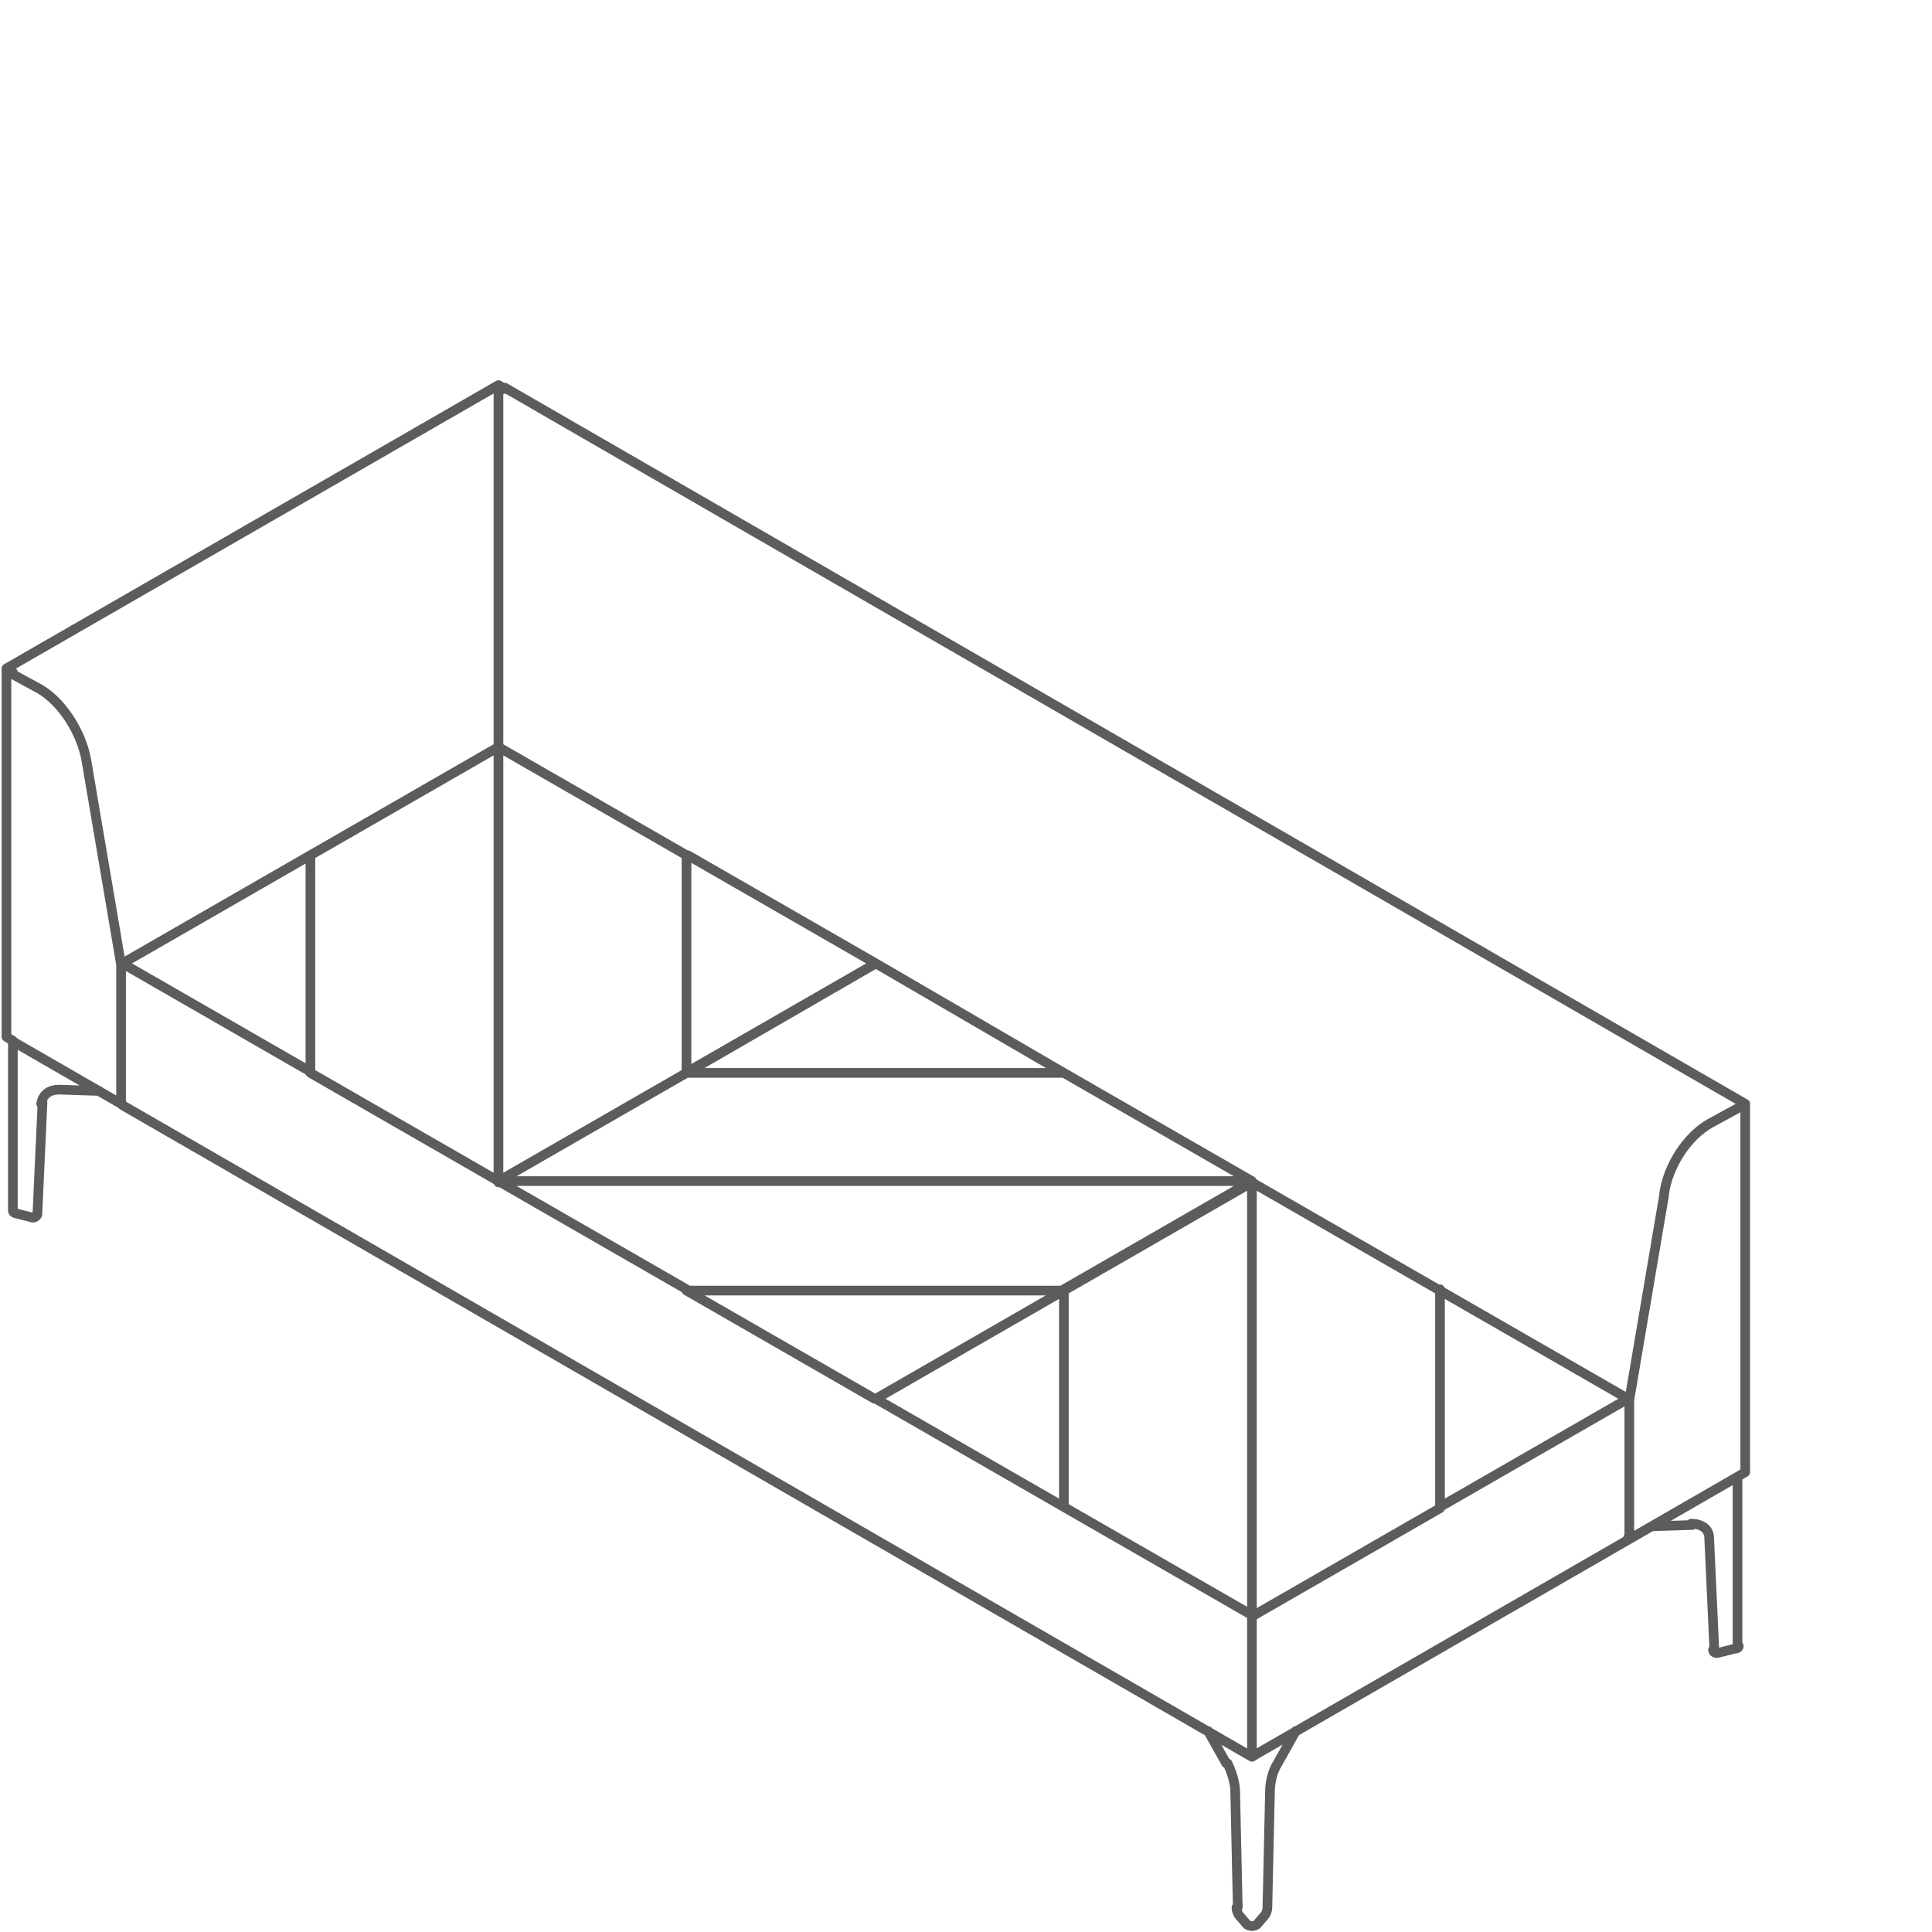 <svg xmlns="http://www.w3.org/2000/svg" xmlns:xlink="http://www.w3.org/1999/xlink" id="Layer_1" x="0px" y="0px" viewBox="0 0 150 150" style="enable-background:new 0 0 150 150;" xml:space="preserve"><style type="text/css">	.st0{fill:#FFFFFF;}			.st1{clip-path:url(#SVGID_2_);fill:none;stroke:#5C5C5B;stroke-width:0.75;stroke-linecap:round;stroke-linejoin:round;stroke-miterlimit:10;}</style><rect y="0" class="st0" width="150" height="150"></rect><g>	<defs>		<rect id="SVGID_1_" width="150" height="150"></rect>	</defs>	<clipPath id="SVGID_2_">		<use xlink:href="#SVGID_1_" style="overflow:visible;"></use>	</clipPath>	<path class="st1" d="M126.4,108.7v-0.1 M97.2,125.6v-0.1 M68,108.6l14.6,8.4 M82.6,117l14.6,8.4 M82.6,100.2L68,108.6 M97.2,91.7  l-14.6,8.4 M82.6,117v-16.9 M126.4,108.6l-14.6-8.4 M111.8,100.2l-14.6-8.4 M111.8,117l14.6-8.4 M97.2,125.5l14.6-8.4 M111.8,117  v-16.9 M97.2,91.7v33.8 M68,74.8l-14.6,8.4 M53.3,83.3l-14.6,8.4 M82.6,83.3L68,74.8 M97.2,91.7l-14.6-8.4 M53.3,83.3h29.2   M68,108.6l14.6-8.4 M82.6,100.2l14.6-8.4 M53.3,100.2l14.6,8.4 M38.7,91.7l14.6,8.4 M53.3,100.2h29.2 M97.2,91.7H38.7 M9.5,75  v-0.1 M9.5,74.8l14.6,8.4 M24.1,83.3l14.6,8.4 M24.1,66.4L9.5,74.8 M38.7,58l-14.6,8.4 M24.1,83.3V66.4 M68,74.8l-14.6-8.4   M53.3,66.4L38.7,58 M53.3,83.3L68,74.8 M38.7,91.7l14.6-8.4 M53.3,83.3V66.4 M38.7,58v33.8 M96,148.1c0,0.2,0.1,0.5,0.2,0.6   M95.9,139.1c0-0.7-0.3-1.6-0.6-2.2 M99.2,136.9c-0.4,0.6-0.6,1.5-0.6,2.2 M98.2,148.7c0.1-0.1,0.2-0.4,0.2-0.6 M96.2,148.7  l0.6,0.7 M95.9,139.1l0.2,9 M93.8,134.4l1.4,2.5 M96.8,149.4c0.1,0.1,0.4,0.2,0.6,0.1c0.1,0,0.2-0.1,0.2-0.1 M99.2,136.9l1.4-2.5   M98.4,148.1l0.2-9 M97.6,149.4l0.6-0.7 M133,128.1c0,0.2,0.2,0.3,0.5,0.2 M132.7,119.4c0-0.7-0.6-1.1-1.4-1.1 M133.5,128.3  l1.2-0.3 M132.7,119.4l0.4,8.7 M128.3,118.5l3.1-0.1 M134.7,128c0.2,0,0.3-0.1,0.3-0.2 M134.9,127.7v-13 M4.6,84.6  c-0.8,0-1.3,0.4-1.4,1.1 M2.4,94.5c0.2,0.1,0.4,0,0.5-0.2 M1,94c0,0.1,0.1,0.2,0.3,0.2 M4.6,84.6l3.1,0.1 M2.9,94.3l0.4-8.7   M1.2,94.2l1.2,0.3 M1,94V81 M97.7,136.1l28.8-16.6 M97.2,136.4l0.5-0.3 M97.2,125.6v10.8 M97.2,136.4L9.5,85.8 M39.2,30.1  l-0.5,0.3 M135.5,85.7L39.2,30.1 M135.5,85.7L135,86 M135.5,114.3V85.7 M135,114.6l0.5-0.3 M0.5,51.9l0.5,0.3 M38.7,29.9L0.5,51.9   M0.5,51.9v28.6 M38.7,29.9l0.5,0.3 M0.5,80.5l0.5,0.3 M126.5,108.7l2.7-15.9 M132.8,87.2c-1.8,1-3.3,3.3-3.6,5.5 M132.8,87.2  L135,86 M126.5,108.7l-0.1-0.1 M126.5,119.5v-10.8 M126.4,119.4l0.1,0.1 M126.5,119.5l8.5-4.9 M9.4,74.9L6.7,59 M6.7,59  c-0.4-2.2-1.9-4.5-3.6-5.5 M3.1,53.5l-2.2-1.2 M9.4,85.7V74.9 M9.5,74.8l-0.1,0.1 M0.9,80.8l8.5,4.9 M38.7,32.9v-2.5 M38.7,32.9  v7.6 M38.7,58V40.5 M38.7,58V40.5 M38.7,32.9v7.6 M38.7,32.9v-2.5"></path></g></svg>